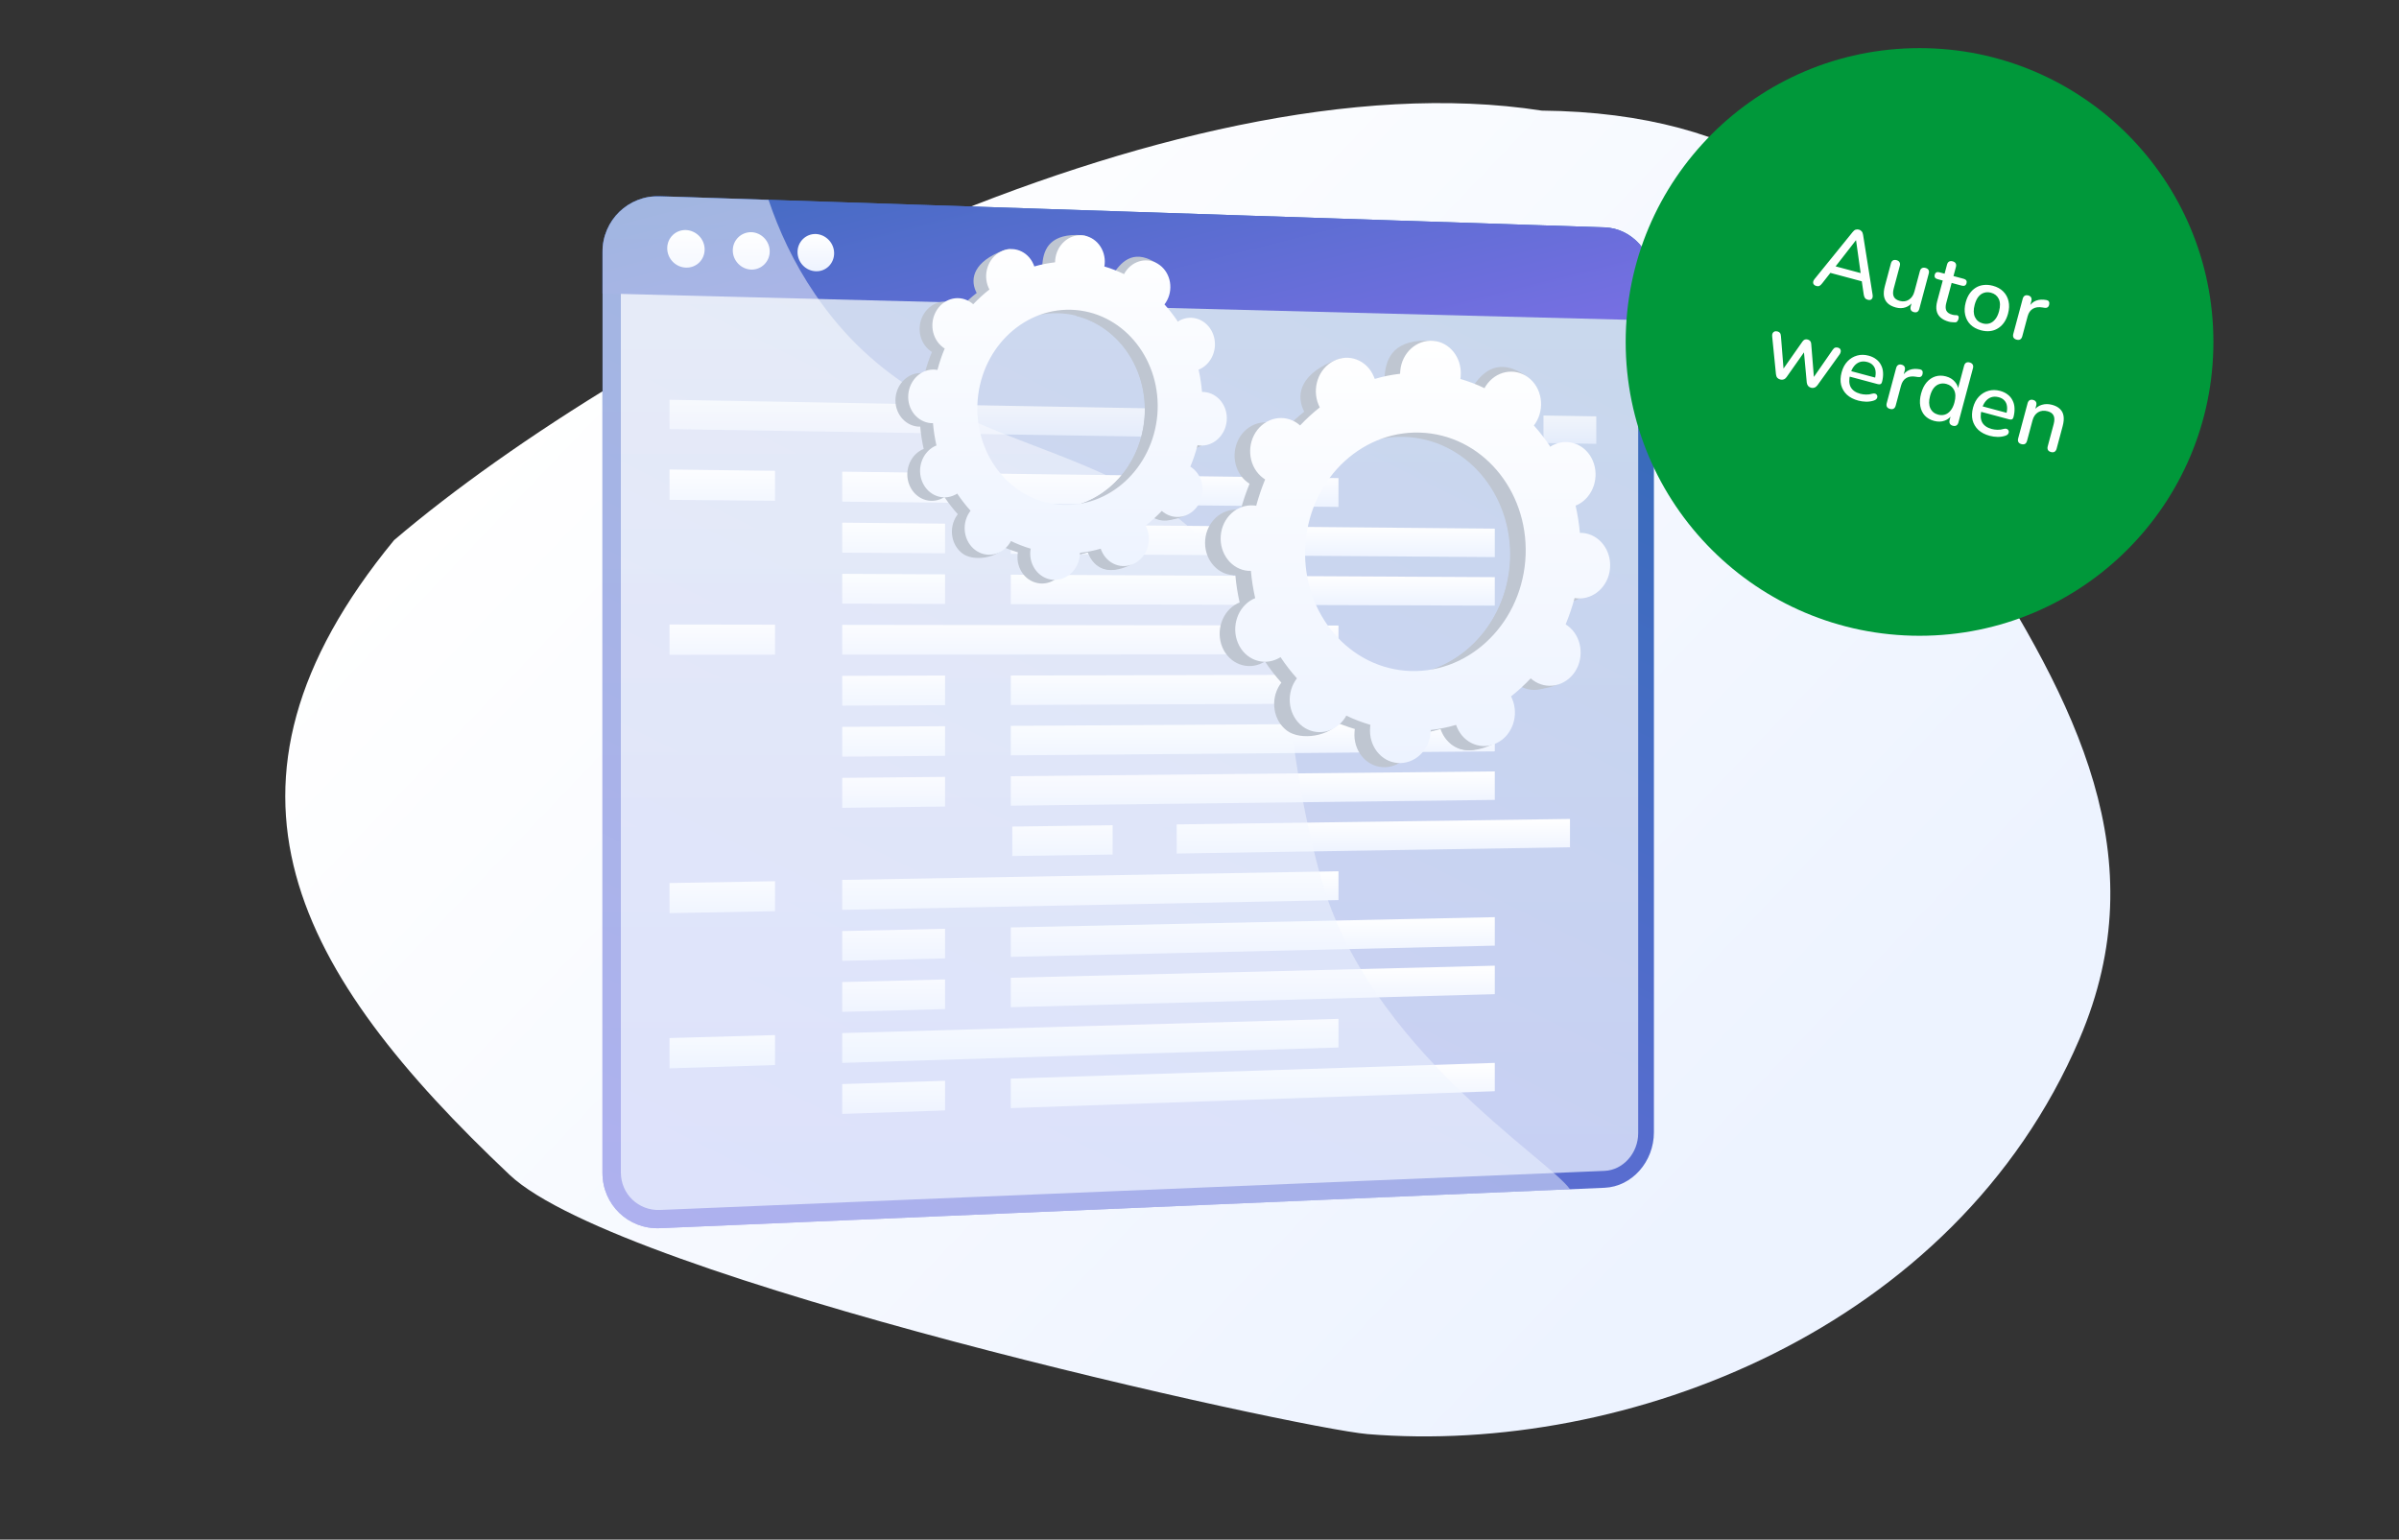 <svg width="698" height="448" viewBox="0 0 698 448" fill="none" xmlns="http://www.w3.org/2000/svg">
<rect x="0" y="0" width="698" height="448" fill="#333333" stroke="none"/>
<path d="M605.021 302.342C568.745 387.097 472.956 423.479 397.923 417.303C377.438 415.589 180.416 372.269 148.246 341.838C86.432 283.411 55.517 229.073 114.669 157.166C182.924 98.99 340.38 15.398 448.571 32.186C508.761 32.772 540.908 59.234 561.03 97.712C567.527 103.077 560.647 137.014 573.552 157.166C603.827 204.548 627.716 249.37 605.021 302.342Z" fill="url(#paint0_linear_2_705)"/>
<g clip-path="url(#clip0_2_705)">
<path d="M466.859 66.164L192.011 57.104C182.809 56.815 175.294 64.092 175.294 73.344V341.286C175.294 350.538 182.809 357.767 192.011 357.381L466.859 345.623C474.808 345.285 481.215 338.057 481.215 329.479V82.115C481.215 73.585 474.808 66.405 466.859 66.164Z" fill="url(#paint1_linear_2_705)"/>
<path opacity="0.74" d="M192.011 352.081C185.748 352.321 180.641 347.454 180.641 341.141V73.489C180.641 67.176 185.748 62.212 192.011 62.453L466.859 71.128C472.255 71.32 476.639 76.188 476.639 82.019V329.72C476.639 335.551 472.255 340.466 466.859 340.707L192.011 352.081Z" fill="url(#paint2_linear_2_705)"/>
<path d="M466.859 66.164L192.011 57.104C182.809 56.815 175.294 64.092 175.294 73.344V85.392L481.215 93.247V82.115C481.215 73.585 474.808 66.405 466.859 66.164Z" fill="url(#paint3_linear_2_705)"/>
<path d="M205.019 72.573C205.019 75.609 202.61 77.971 199.575 77.874C196.588 77.778 194.131 75.272 194.131 72.236C194.131 69.2 196.588 66.839 199.575 66.935C202.61 67.08 205.019 69.586 205.019 72.573Z" fill="url(#paint4_linear_2_705)"/>
<path d="M223.952 73.152C223.952 76.139 221.543 78.501 218.605 78.453C215.618 78.356 213.209 75.85 213.209 72.862C213.209 69.875 215.618 67.513 218.605 67.561C221.543 67.658 223.952 70.164 223.952 73.152Z" fill="url(#paint5_linear_2_705)"/>
<path d="M242.693 73.682C242.693 76.67 240.332 79.031 237.394 78.934C234.455 78.838 232.046 76.38 232.046 73.344C232.046 70.357 234.455 67.995 237.394 68.092C240.284 68.236 242.693 70.694 242.693 73.682Z" fill="url(#paint6_linear_2_705)"/>
<path opacity="0.74" d="M339.961 118.933L194.805 116.331V124.86L339.961 127.174V118.933Z" fill="url(#paint7_linear_2_705)"/>
<path opacity="0.74" d="M449.082 120.909V128.909L464.45 129.149V121.15L449.082 120.909Z" fill="url(#paint8_linear_2_705)"/>
<path d="M225.494 145.727L194.805 145.438V136.619L225.494 137.005V145.727Z" fill="url(#paint9_linear_2_705)"/>
<path d="M389.439 147.51L245.053 145.968V137.245L389.439 139.125V147.51Z" fill="url(#paint10_linear_2_705)"/>
<path d="M274.971 161.004L245.053 160.811V152.088L274.971 152.377V161.004Z" fill="url(#paint11_linear_2_705)"/>
<path d="M434.917 162.112L294.097 161.148V152.57L434.917 153.823V162.112Z" fill="url(#paint12_linear_2_705)"/>
<path d="M274.971 175.75L245.053 175.654V166.979L274.971 167.124V175.75Z" fill="url(#paint13_linear_2_705)"/>
<path d="M434.917 176.232L294.097 175.798V167.22L434.917 167.943V176.232Z" fill="url(#paint14_linear_2_705)"/>
<path d="M225.494 190.496L194.805 190.545V181.726L225.494 181.774V190.496Z" fill="url(#paint15_linear_2_705)"/>
<path d="M389.439 190.4L245.053 190.496V181.822L389.439 182.015V190.4Z" fill="url(#paint16_linear_2_705)"/>
<path d="M274.971 205.195L245.053 205.339V196.665L274.971 196.568V205.195Z" fill="url(#paint17_linear_2_705)"/>
<path d="M434.917 204.52L294.097 205.146V196.568L434.917 196.231V204.52Z" fill="url(#paint18_linear_2_705)"/>
<path d="M274.971 219.941L245.053 220.182V211.508L274.971 211.315V219.941Z" fill="url(#paint19_linear_2_705)"/>
<path d="M434.917 218.64L294.097 219.796V211.219L434.917 210.351V218.64Z" fill="url(#paint20_linear_2_705)"/>
<path d="M274.971 234.687L245.053 235.073V226.35L274.971 226.061V234.687Z" fill="url(#paint21_linear_2_705)"/>
<path d="M434.917 232.76L294.097 234.446V225.868L434.917 224.471V232.76Z" fill="url(#paint22_linear_2_705)"/>
<path d="M323.726 248.663L294.531 249.097V240.519L323.726 240.133V248.663Z" fill="url(#paint23_linear_2_705)"/>
<path d="M456.79 246.542L342.37 248.374V239.892L456.79 238.302V246.542Z" fill="url(#paint24_linear_2_705)"/>
<path d="M225.494 265.144L194.805 265.722V256.952L225.494 256.422V265.144Z" fill="url(#paint25_linear_2_705)"/>
<path d="M389.439 261.915L245.053 264.758V256.036L389.439 253.53V261.915Z" fill="url(#paint26_linear_2_705)"/>
<path d="M274.971 278.878L245.053 279.601V270.927L274.971 270.252V278.878Z" fill="url(#paint27_linear_2_705)"/>
<path d="M434.917 275.168L294.097 278.445V269.867L434.917 266.879V275.168Z" fill="url(#paint28_linear_2_705)"/>
<path d="M274.971 293.625L245.053 294.444V285.77L274.971 284.999V293.625Z" fill="url(#paint29_linear_2_705)"/>
<path d="M434.917 289.288L294.097 293.095V284.517L434.917 280.999V289.288Z" fill="url(#paint30_linear_2_705)"/>
<path d="M225.494 309.913L194.805 310.877V302.058L225.494 301.191V309.913Z" fill="url(#paint31_linear_2_705)"/>
<path d="M389.439 304.805L245.053 309.287V300.613L389.439 296.468V304.805Z" fill="url(#paint32_linear_2_705)"/>
<path d="M274.971 323.118L245.053 324.13V315.455L274.971 314.491V323.118Z" fill="url(#paint33_linear_2_705)"/>
<path d="M434.917 317.528L294.097 322.443V313.865L434.917 309.287V317.528Z" fill="url(#paint34_linear_2_705)"/>
<g opacity="0.5">
<path d="M360.003 169.148C327.917 122.403 272.321 137.294 237.201 85.681C230.841 76.38 226.554 66.887 223.615 58.164L192.011 57.104C182.809 56.815 175.294 64.092 175.294 73.344V341.286C175.294 350.538 182.809 357.767 192.011 357.381L456.79 346.056C450.72 337.286 397.87 304.901 384.236 255.12C371.758 209.628 379.37 197.339 360.003 169.148Z" fill="url(#paint35_linear_2_705)"/>
</g>
<path d="M345.357 130.643C349.308 130.981 352.825 127.752 353.21 123.463C353.596 119.174 350.657 115.415 346.658 115.078C346.465 115.078 346.224 115.078 346.032 115.078C345.839 112.861 345.502 110.692 345.02 108.572C345.213 108.476 345.406 108.427 345.598 108.331C349.211 106.452 350.801 101.825 349.115 97.922C347.429 94.018 343.141 92.38 339.528 94.259C339.335 94.356 339.143 94.452 338.998 94.597C337.794 92.814 336.493 91.127 335.096 89.585C335.24 89.392 335.337 89.247 335.481 89.055C337.794 85.489 337.023 80.621 333.747 78.163C330.471 75.706 325.99 76.621 323.678 80.188C323.581 80.38 323.437 80.573 323.341 80.766C321.51 79.898 319.583 79.127 317.608 78.549C317.656 78.356 317.656 78.115 317.704 77.874C318.089 73.585 318.86 68.718 314.862 68.429C305.66 67.802 303.685 72.332 303.299 76.67C303.299 76.91 303.299 77.103 303.251 77.344C301.179 77.585 299.156 77.971 297.229 78.549C297.181 78.356 297.084 78.163 296.988 77.923C295.302 74.019 295.639 71.417 291.833 72.911C283.547 76.091 282.198 80.814 283.884 84.669C283.98 84.862 284.077 85.055 284.173 85.248C282.487 86.549 280.945 87.994 279.452 89.537C279.307 89.392 279.114 89.247 278.97 89.151C275.694 86.693 271.213 87.609 268.901 91.175C266.589 94.741 267.359 99.608 270.635 102.066C270.78 102.211 270.973 102.307 271.165 102.404C270.298 104.428 269.624 106.5 269.046 108.668C268.853 108.62 268.66 108.62 268.419 108.572C264.469 108.235 260.952 111.463 260.566 115.752C260.181 120.041 263.12 123.8 267.118 124.138C267.311 124.138 267.552 124.138 267.745 124.138C267.937 126.354 268.275 128.523 268.756 130.643C268.564 130.74 268.371 130.788 268.178 130.884C264.565 132.764 262.975 137.39 264.661 141.294C266.348 145.197 270.635 146.835 274.249 144.956C274.441 144.86 274.634 144.763 274.779 144.619C275.983 146.402 277.284 148.088 278.681 149.631C278.536 149.823 278.44 149.968 278.295 150.161C275.983 153.727 276.754 158.594 280.03 161.052C283.306 163.51 290.34 162.353 292.652 158.835C292.748 158.642 290.34 158.69 290.436 158.498C292.267 159.365 294.194 160.136 296.169 160.714C296.121 160.907 296.121 161.148 296.073 161.389C295.687 165.678 298.626 169.437 302.625 169.774C306.575 170.112 310.092 166.883 310.477 162.594C310.477 162.353 310.477 162.16 310.526 161.919C312.597 161.678 314.621 161.293 316.548 160.714C316.596 160.907 316.692 161.1 316.789 161.341C318.475 165.244 322.762 166.883 326.376 165.003C329.989 163.124 331.579 158.498 329.893 154.594C329.796 154.401 329.7 154.209 329.604 154.016C331.29 152.715 332.831 151.269 334.325 149.727C334.469 149.872 334.662 150.016 334.807 150.112C338.083 152.57 342.563 151.655 344.876 148.088C347.188 144.522 346.417 139.655 343.141 137.197C342.997 137.053 342.804 136.956 342.611 136.86C343.478 134.836 344.153 132.764 344.731 130.595C344.924 130.595 345.165 130.643 345.357 130.643ZM304.504 147.848C290.099 146.643 279.452 132.957 280.752 117.343C282.053 101.729 294.82 90.019 309.273 91.223C323.678 92.428 334.325 106.114 333.024 121.728C331.675 137.39 318.908 149.052 304.504 147.848Z" fill="#BFC6D1"/>
<path d="M345.55 108.283C349.163 106.403 350.753 101.777 349.067 97.874C347.381 93.97 343.093 92.332 339.48 94.211C339.287 94.308 339.094 94.404 338.95 94.548C337.745 92.765 336.445 91.079 335.047 89.537C335.192 89.344 335.288 89.199 335.433 89.007C337.745 85.44 339.48 78.404 336.011 76.284C329.363 72.332 325.942 76.573 323.63 80.139C323.533 80.332 323.389 80.525 323.292 80.718C321.462 79.85 319.535 79.079 317.559 78.501C317.608 78.26 317.608 78.067 317.656 77.826C317.848 75.465 317.078 73.296 315.68 71.754C314.813 78.501 313.946 85.199 313.175 91.946C325.557 95.079 334.18 107.608 332.976 121.776C331.964 133.776 324.208 143.462 314.091 146.739C314.091 148.04 314.139 149.39 314.139 150.691C314.091 154.257 313.898 157.823 313.657 161.389C314.621 161.196 315.584 160.955 316.548 160.666C316.596 160.859 316.692 161.052 316.789 161.293C318.475 165.196 322.184 167.558 328.881 164.425C332.59 162.69 331.579 158.45 329.941 154.546C329.844 154.353 329.748 154.161 329.652 153.968C331.338 152.667 332.88 151.221 334.373 149.679C334.518 149.823 334.71 149.968 334.855 150.064C338.131 152.522 345.405 151.125 347.718 147.558C350.03 143.992 346.417 139.607 343.189 137.149C343.045 137.005 342.852 136.908 342.659 136.812C343.527 134.788 344.201 132.716 344.779 130.547C344.972 130.595 345.165 130.595 345.405 130.643C349.356 130.981 352.873 127.752 353.258 123.463C353.644 119.174 350.705 115.415 346.706 115.078C346.514 115.078 346.273 115.078 346.08 115.078C345.887 112.861 345.55 110.692 345.068 108.572C345.213 108.427 345.405 108.379 345.55 108.283Z" fill="#BFC6D1"/>
<path d="M349.067 129.631C353.018 129.969 356.534 126.74 356.92 122.451C357.305 118.162 354.366 114.403 350.368 114.066C350.175 114.066 349.934 114.066 349.742 114.066C349.549 111.849 349.212 109.68 348.73 107.56C348.923 107.463 349.115 107.415 349.308 107.319C352.921 105.439 354.511 100.813 352.825 96.91C351.139 93.006 346.851 91.368 343.238 93.247C343.045 93.344 342.852 93.44 342.708 93.585C341.503 91.802 340.203 90.115 338.805 88.573C338.95 88.38 339.046 88.235 339.191 88.043C341.503 84.477 340.732 79.609 337.456 77.151C334.18 74.694 329.7 75.609 327.388 79.175C327.291 79.368 327.147 79.561 327.05 79.754C325.22 78.886 323.293 78.115 321.317 77.537C321.365 77.296 321.365 77.103 321.414 76.862C321.799 72.573 318.86 68.814 314.862 68.477C310.911 68.14 307.394 71.368 307.009 75.657C307.009 75.898 307.009 76.091 306.961 76.332C304.889 76.573 302.866 76.959 300.939 77.537C300.89 77.344 300.794 77.151 300.698 76.91C299.012 73.007 294.724 71.368 291.111 73.248C287.497 75.127 285.907 79.754 287.594 83.657C287.69 83.85 287.786 84.043 287.883 84.236C286.197 85.537 284.655 86.982 283.161 88.525C283.017 88.38 282.824 88.235 282.68 88.139C279.404 85.681 274.923 86.597 272.611 90.163C270.298 93.729 271.069 98.596 274.345 101.054C274.49 101.199 274.682 101.295 274.875 101.391C274.008 103.415 273.333 105.488 272.755 107.656C272.563 107.608 272.37 107.608 272.129 107.56C268.178 107.223 264.662 110.451 264.276 114.74C263.891 119.029 266.83 122.788 270.828 123.126C271.021 123.126 271.262 123.126 271.454 123.126C271.647 125.342 271.984 127.511 272.466 129.631C272.273 129.728 272.081 129.776 271.888 129.872C268.275 131.752 266.685 136.378 268.371 140.281C270.057 144.185 274.345 145.823 277.958 143.944C278.151 143.848 278.344 143.751 278.488 143.607C279.693 145.39 280.993 147.076 282.391 148.618C282.246 148.811 282.15 148.956 282.005 149.149C279.693 152.715 280.464 157.582 283.74 160.04C287.016 162.497 291.496 161.582 293.808 158.016C293.905 157.823 294.049 157.63 294.146 157.437C295.976 158.305 297.903 159.076 299.879 159.654C299.831 159.847 299.831 160.088 299.782 160.329C299.397 164.618 302.336 168.377 306.334 168.714C310.285 169.051 313.802 165.823 314.187 161.534C314.187 161.293 314.187 161.1 314.235 160.859C316.307 160.618 318.33 160.233 320.257 159.654C320.306 159.847 320.402 160.04 320.498 160.281C322.184 164.184 326.472 165.823 330.085 163.943C333.699 162.064 335.289 157.437 333.602 153.534C333.506 153.341 333.41 153.148 333.313 152.956C334.999 151.655 336.541 150.209 338.035 148.667C338.179 148.811 338.372 148.956 338.516 149.052C341.792 151.51 346.273 150.594 348.585 147.028C350.898 143.462 350.127 138.595 346.851 136.137C346.706 135.992 346.514 135.896 346.321 135.8C347.188 133.776 347.863 131.704 348.441 129.535C348.633 129.583 348.826 129.583 349.067 129.631ZM308.213 146.835C293.808 145.631 283.161 131.944 284.462 116.331C285.763 100.717 298.53 89.006 312.983 90.211C327.388 91.416 338.035 105.102 336.734 120.716C335.385 136.33 322.618 148.04 308.213 146.835Z" fill="url(#paint36_linear_2_705)"/>
<path d="M454.333 175.365C459.199 175.75 463.486 171.847 463.92 166.594C464.353 161.341 460.788 156.715 455.923 156.329C455.682 156.329 455.441 156.329 455.152 156.329C454.911 153.63 454.477 150.932 453.899 148.378C454.14 148.281 454.381 148.185 454.574 148.088C459.006 145.824 460.933 140.089 458.909 135.318C456.886 130.547 451.635 128.523 447.203 130.836C446.962 130.933 446.769 131.077 446.528 131.222C445.083 129.053 443.493 126.981 441.759 125.053C441.903 124.86 442.096 124.62 442.24 124.379C445.035 120.041 444.119 114.066 440.121 111.078C436.122 108.09 430.63 109.198 427.787 113.536C427.643 113.777 427.498 113.969 427.402 114.21C425.138 113.102 422.777 112.234 420.368 111.512C420.416 111.222 420.464 110.981 420.464 110.692C420.898 105.44 421.862 99.464 416.996 99.175C405.722 98.404 403.314 103.946 402.88 109.247C402.88 109.536 402.832 109.777 402.832 110.066C400.327 110.355 397.87 110.837 395.461 111.56C395.364 111.319 395.268 111.078 395.172 110.837C393.148 106.066 393.486 102.885 388.861 104.668C378.695 108.572 377.106 114.307 379.129 119.078C379.225 119.319 379.37 119.559 379.466 119.8C377.443 121.391 375.516 123.174 373.733 125.053C373.54 124.86 373.348 124.716 373.155 124.571C369.156 121.583 363.664 122.692 360.822 127.029C358.028 131.366 358.943 137.342 362.942 140.33C363.134 140.474 363.375 140.619 363.568 140.763C362.556 143.221 361.689 145.775 360.966 148.426C360.725 148.378 360.485 148.329 360.244 148.329C355.378 147.944 351.09 151.847 350.657 157.1C350.223 162.353 353.788 166.979 358.654 167.365C358.895 167.365 359.136 167.365 359.425 167.365C359.666 170.064 360.099 172.762 360.677 175.316C360.436 175.413 360.196 175.509 360.003 175.605C355.571 177.87 353.644 183.605 355.667 188.376C357.69 193.147 362.942 195.171 367.374 192.858C367.615 192.761 367.807 192.617 368.048 192.472C369.494 194.641 371.083 196.713 372.818 198.641C372.673 198.833 372.481 199.074 372.336 199.315C369.542 203.653 370.457 209.628 374.456 212.616C378.454 215.604 387.078 214.255 389.872 209.869C390.017 209.628 387.03 209.676 387.174 209.435C389.439 210.544 391.799 211.411 394.208 212.134C394.16 212.423 394.112 212.664 394.112 212.953C393.678 218.206 397.243 222.833 402.109 223.218C406.975 223.604 411.263 219.7 411.696 214.447C411.696 214.158 411.745 213.917 411.745 213.628C414.25 213.339 416.707 212.857 419.116 212.134C419.212 212.375 419.308 212.616 419.405 212.857C421.428 217.628 426.679 219.652 431.112 217.339C435.544 215.074 437.471 209.339 435.447 204.568C435.351 204.327 435.207 204.086 435.11 203.845C437.134 202.255 439.061 200.472 440.843 198.593C441.036 198.785 441.229 198.93 441.421 199.074C445.42 202.062 450.912 200.954 453.755 196.617C456.549 192.28 455.633 186.304 451.635 183.316C451.442 183.171 451.201 183.027 451.008 182.882C452.02 180.425 452.887 177.87 453.61 175.22C453.851 175.316 454.092 175.365 454.333 175.365ZM404.374 196.424C386.741 194.93 373.733 178.256 375.323 159.124C376.913 139.992 392.522 125.728 410.203 127.222C427.836 128.716 440.843 145.39 439.253 164.522C437.615 183.605 422.006 197.918 404.374 196.424Z" fill="#BFC6D1"/>
<path d="M454.622 147.992C459.054 145.727 460.981 139.992 458.958 135.221C456.934 130.451 451.683 128.427 447.251 130.74C447.01 130.836 446.817 130.981 446.576 131.125C445.131 128.957 443.541 126.884 441.807 124.957C441.951 124.764 442.144 124.523 442.289 124.282C445.083 119.945 447.251 111.271 443.011 108.717C434.918 103.849 430.678 109.102 427.884 113.439C427.739 113.68 427.595 113.873 427.498 114.114C425.234 113.005 422.873 112.138 420.465 111.415C420.513 111.126 420.561 110.885 420.561 110.596C420.802 107.753 419.838 105.054 418.152 103.175C417.092 111.415 416.032 119.656 415.117 127.896C430.244 131.704 440.843 147.076 439.35 164.377C438.097 179.075 428.606 190.882 416.273 194.93C416.321 196.52 416.321 198.159 416.321 199.749C416.273 204.134 415.984 208.472 415.695 212.857C416.899 212.616 418.056 212.327 419.26 211.99C419.356 212.23 419.453 212.471 419.549 212.712C421.573 217.483 426.149 220.375 434.339 216.568C438.868 214.447 437.664 209.243 435.592 204.472C435.496 204.231 435.351 203.99 435.255 203.749C437.278 202.159 439.205 200.376 440.988 198.496C441.181 198.689 441.373 198.833 441.566 198.978C445.565 201.966 454.477 200.279 457.32 195.942C460.114 191.605 455.73 186.207 451.779 183.22C451.587 183.075 451.346 182.93 451.153 182.786C452.165 180.328 453.032 177.774 453.755 175.124C453.995 175.172 454.236 175.22 454.477 175.22C459.343 175.654 463.631 171.702 464.064 166.449C464.498 161.196 460.933 156.57 456.067 156.185C455.826 156.185 455.585 156.185 455.296 156.185C455.055 153.486 454.622 150.787 454.044 148.233C454.188 148.233 454.381 148.137 454.622 147.992Z" fill="#BFC6D1"/>
<path d="M458.861 174.112C463.727 174.497 468.015 170.594 468.448 165.341C468.882 160.088 465.317 155.462 460.451 155.076C460.21 155.076 459.969 155.076 459.68 155.076C459.439 152.377 459.006 149.679 458.428 147.125C458.669 147.028 458.909 146.932 459.102 146.835C463.534 144.57 465.461 138.836 463.438 134.065C461.415 129.294 456.163 127.27 451.731 129.583C451.49 129.68 451.298 129.824 451.057 129.969C449.611 127.8 448.021 125.728 446.287 123.8C446.432 123.607 446.624 123.367 446.769 123.126C449.563 118.788 448.648 112.813 444.649 109.825C440.65 106.837 435.158 107.945 432.316 112.283C432.171 112.524 432.027 112.716 431.931 112.957C429.666 111.849 427.306 110.981 424.897 110.259C424.945 109.969 424.993 109.728 424.993 109.439C425.427 104.187 421.862 99.56 416.996 99.175C412.13 98.789 407.842 102.693 407.409 107.945C407.409 108.235 407.36 108.476 407.36 108.765C404.855 109.054 402.398 109.536 399.989 110.259C399.893 110.018 399.797 109.777 399.7 109.536C397.677 104.765 392.426 102.741 387.993 105.054C383.561 107.319 381.634 113.054 383.658 117.825C383.754 118.066 383.898 118.306 383.995 118.547C381.971 120.138 380.044 121.921 378.262 123.8C378.069 123.607 377.876 123.463 377.684 123.318C373.685 120.33 368.193 121.439 365.35 125.776C362.556 130.113 363.471 136.089 367.47 139.077C367.663 139.221 367.904 139.366 368.096 139.51C367.085 141.968 366.218 144.522 365.495 147.173C365.254 147.125 365.013 147.076 364.772 147.076C359.906 146.691 355.619 150.594 355.185 155.847C354.752 161.1 358.317 165.726 363.182 166.112C363.423 166.112 363.664 166.112 363.953 166.112C364.194 168.811 364.628 171.509 365.206 174.063C364.965 174.16 364.724 174.256 364.531 174.352C360.099 176.617 358.172 182.352 360.195 187.123C362.219 191.894 367.47 193.918 371.902 191.605C372.143 191.508 372.336 191.364 372.577 191.219C374.022 193.388 375.612 195.46 377.346 197.388C377.202 197.58 377.009 197.821 376.865 198.062C374.07 202.4 374.986 208.375 378.984 211.363C382.983 214.351 388.475 213.242 391.318 208.905C391.462 208.664 391.607 208.472 391.703 208.231C393.967 209.339 396.328 210.206 398.737 210.929C398.689 211.218 398.64 211.459 398.64 211.749C398.207 217.001 401.772 221.628 406.638 222.013C411.504 222.399 415.791 218.495 416.225 213.242C416.225 212.953 416.273 212.712 416.273 212.423C418.778 212.134 421.235 211.652 423.644 210.929C423.74 211.17 423.837 211.411 423.933 211.652C425.957 216.423 431.208 218.447 435.64 216.134C440.072 213.869 441.999 208.134 439.976 203.363C439.88 203.122 439.735 202.881 439.639 202.64C441.662 201.05 443.589 199.267 445.372 197.388C445.564 197.58 445.757 197.725 445.95 197.87C449.949 200.857 455.441 199.749 458.283 195.412C461.077 191.075 460.162 185.099 456.163 182.111C455.971 181.967 455.73 181.822 455.537 181.677C456.549 179.22 457.416 176.666 458.139 174.015C458.379 174.063 458.62 174.063 458.861 174.112ZM408.902 195.171C391.269 193.677 378.262 177.003 379.852 157.871C381.441 138.739 397.051 124.475 414.731 125.969C432.364 127.463 445.372 144.137 443.782 163.269C442.144 182.352 426.535 196.617 408.902 195.171Z" fill="url(#paint37_linear_2_705)"/>
</g>
<circle cx="558.5" cy="99.5" r="85.5" fill="#00983A"/>
<path d="M528.485 83.224C528.144 83.132 527.892 82.982 527.728 82.774C527.564 82.565 527.5 82.328 527.534 82.063C527.569 81.798 527.698 81.522 527.921 81.234L539.028 67.53C539.308 67.166 539.599 66.933 539.901 66.831C540.22 66.734 540.541 66.728 540.866 66.815C541.173 66.897 541.431 67.058 541.642 67.297C541.869 67.541 542.013 67.891 542.074 68.346L544.841 85.768C544.907 86.133 544.887 86.448 544.78 86.712C544.677 86.959 544.511 87.134 544.283 87.237C544.058 87.323 543.775 87.32 543.434 87.229C543.059 87.128 542.785 86.955 542.614 86.707C542.442 86.46 542.324 86.118 542.258 85.679L541.577 81.052L542.588 82.092L531.684 79.17L533.054 78.769L530.176 82.442C529.896 82.806 529.628 83.054 529.373 83.187C529.123 83.303 528.827 83.315 528.485 83.224ZM539.978 69.924L533.657 78.052L533.182 77.266L542.218 79.688L541.464 80.144L540.029 69.938L539.978 69.924ZM551.594 89.47C550.587 89.201 549.793 88.787 549.211 88.228C548.646 87.674 548.291 86.985 548.147 86.16C548.024 85.322 548.113 84.34 548.415 83.214L550.171 76.661C550.289 76.217 550.487 75.923 550.764 75.777C551.045 75.615 551.391 75.589 551.8 75.698C552.21 75.808 552.496 76.004 552.658 76.285C552.842 76.554 552.875 76.91 552.756 77.354L550.993 83.932C550.723 84.939 550.729 85.736 551.011 86.324C551.292 86.911 551.877 87.324 552.764 87.562C553.737 87.822 554.609 87.708 555.38 87.22C556.172 86.719 556.713 85.931 557.001 84.856L558.592 78.918C558.711 78.474 558.909 78.179 559.185 78.034C559.467 77.871 559.821 77.847 560.247 77.962C560.657 78.072 560.943 78.267 561.105 78.548C561.272 78.813 561.296 79.166 561.177 79.61L558.434 89.849C558.201 90.719 557.666 91.042 556.83 90.818C556.437 90.713 556.16 90.52 555.997 90.239C555.84 89.94 555.816 89.586 555.925 89.177L556.508 87.001L556.69 87.653C556.093 88.518 555.35 89.105 554.462 89.416C553.574 89.727 552.618 89.745 551.594 89.47ZM567.038 93.609C566.014 93.334 565.2 92.924 564.597 92.378C563.993 91.832 563.614 91.164 563.46 90.373C563.307 89.582 563.365 88.683 563.634 87.676L565.253 81.635L563.717 81.224C563.376 81.132 563.134 80.976 562.992 80.755C562.855 80.517 562.827 80.244 562.91 79.937C562.996 79.613 563.157 79.391 563.39 79.27C563.624 79.15 563.911 79.135 564.252 79.227L565.788 79.638L566.494 77.002C566.609 76.575 566.807 76.281 567.088 76.118C567.386 75.961 567.74 75.937 568.15 76.046C568.559 76.156 568.845 76.352 569.008 76.633C569.17 76.914 569.194 77.268 569.08 77.695L568.373 80.331L571.368 81.134C571.709 81.225 571.951 81.381 572.093 81.602C572.235 81.823 572.263 82.096 572.176 82.42C572.093 82.727 571.933 82.95 571.695 83.087C571.462 83.207 571.174 83.222 570.833 83.13L567.838 82.328L566.275 88.164C566.032 89.068 566.037 89.801 566.289 90.363C566.558 90.928 567.128 91.328 567.998 91.561C568.305 91.644 568.576 91.689 568.812 91.697C569.069 91.693 569.277 91.703 569.435 91.727C569.623 91.777 569.758 91.886 569.841 92.055C569.928 92.207 569.924 92.461 569.828 92.82C569.759 93.076 569.644 93.301 569.482 93.495C569.338 93.694 569.137 93.796 568.88 93.8C568.656 93.814 568.359 93.798 567.987 93.753C567.627 93.73 567.311 93.682 567.038 93.609ZM576.364 96.108C575.101 95.769 574.08 95.212 573.3 94.436C572.538 93.665 572.031 92.724 571.779 91.614C571.528 90.504 571.578 89.293 571.931 87.978C572.2 86.972 572.585 86.115 573.086 85.407C573.586 84.7 574.176 84.136 574.856 83.714C575.558 83.281 576.323 83.019 577.152 82.93C578.002 82.829 578.896 82.904 579.835 83.155C581.08 83.489 582.085 84.042 582.847 84.813C583.627 85.589 584.143 86.532 584.394 87.642C584.65 88.734 584.599 89.947 584.243 91.278C583.978 92.267 583.592 93.124 583.087 93.849C582.582 94.573 581.981 95.144 581.284 95.56C580.605 95.982 579.84 96.243 578.989 96.344C578.161 96.433 577.286 96.354 576.364 96.108ZM576.899 94.111C577.599 94.298 578.259 94.292 578.879 94.093C579.5 93.893 580.044 93.5 580.513 92.912C580.998 92.329 581.371 91.551 581.632 90.578C582.025 89.11 581.998 87.914 581.551 86.99C581.104 86.065 580.351 85.461 579.293 85.177C578.576 84.986 577.908 84.989 577.287 85.189C576.671 85.371 576.121 85.754 575.635 86.337C575.167 86.925 574.802 87.705 574.541 88.678C574.153 90.129 574.18 91.325 574.623 92.266C575.065 93.208 575.824 93.823 576.899 94.111ZM586.73 98.83C586.303 98.716 586.009 98.518 585.847 98.237C585.689 97.938 585.665 97.585 585.774 97.175L588.518 86.936C588.632 86.51 588.83 86.215 589.111 86.053C589.393 85.89 589.729 85.862 590.122 85.967C590.532 86.076 590.809 86.27 590.954 86.546C591.117 86.828 591.141 87.182 591.026 87.608L590.526 89.477L590.27 89.408C590.817 88.457 591.529 87.816 592.404 87.484C593.28 87.151 594.301 87.096 595.467 87.317C595.778 87.382 595.997 87.523 596.122 87.739C596.264 87.96 596.295 88.252 596.216 88.615C596.154 88.982 596 89.252 595.753 89.423C595.51 89.578 595.188 89.62 594.786 89.549L594.286 89.469C593.15 89.275 592.211 89.398 591.471 89.84C590.731 90.282 590.221 91.023 589.942 92.064L588.385 97.874C588.276 98.284 588.078 98.579 587.792 98.758C587.528 98.925 587.174 98.949 586.73 98.83ZM517.983 110.432C517.624 110.336 517.331 110.166 517.104 109.923C516.898 109.666 516.771 109.321 516.723 108.888L515.628 97.922C515.583 97.544 515.621 97.234 515.74 96.992C515.865 96.733 516.05 96.554 516.296 96.455C516.559 96.361 516.861 96.359 517.202 96.451C517.509 96.533 517.736 96.676 517.883 96.88C518.051 97.072 518.148 97.39 518.175 97.837L518.998 108.18L518.383 108.016L524.423 99.401C524.629 99.109 524.855 98.913 525.101 98.814C525.347 98.716 525.632 98.71 525.956 98.797C526.281 98.883 526.525 99.031 526.688 99.24C526.869 99.453 526.967 99.735 526.982 100.087L527.829 110.547L527.265 110.396L533.214 101.811C533.456 101.455 533.698 101.237 533.939 101.155C534.197 101.078 534.463 101.076 534.736 101.149C535.077 101.241 535.311 101.395 535.436 101.611C535.577 101.832 535.62 102.081 535.564 102.359C535.53 102.624 535.412 102.894 535.21 103.169L528.779 112.118C528.525 112.452 528.236 112.677 527.913 112.791C527.607 112.91 527.283 112.924 526.942 112.833C526.583 112.737 526.293 112.558 526.07 112.298C525.864 112.041 525.735 111.705 525.682 111.288L524.698 100.627L525.978 100.97L519.82 109.718C519.583 110.056 519.303 110.283 518.98 110.398C518.673 110.517 518.341 110.528 517.983 110.432ZM540.697 116.573C539.332 116.208 538.223 115.636 537.37 114.859C536.539 114.069 535.979 113.124 535.689 112.022C535.42 110.907 535.465 109.685 535.821 108.353C536.169 107.057 536.737 105.993 537.527 105.162C538.317 104.331 539.245 103.766 540.313 103.467C541.381 103.167 542.504 103.176 543.681 103.491C544.551 103.724 545.289 104.077 545.894 104.55C546.503 105.006 546.974 105.571 547.305 106.245C547.658 106.907 547.851 107.654 547.885 108.486C547.935 109.322 547.832 110.218 547.576 111.174C547.498 111.464 547.353 111.663 547.142 111.771C546.934 111.862 546.66 111.861 546.319 111.77L537.718 109.465L538.143 107.878L546.027 109.991L545.496 110.233C545.725 109.379 545.791 108.62 545.695 107.954C545.616 107.293 545.371 106.742 544.958 106.302C544.567 105.85 544.013 105.528 543.296 105.336C542.494 105.121 541.762 105.126 541.098 105.35C540.451 105.579 539.894 105.988 539.425 106.576C538.957 107.163 538.604 107.901 538.366 108.788L538.325 108.942C537.922 110.444 537.968 111.672 538.462 112.628C538.978 113.57 539.909 114.223 541.257 114.584C541.769 114.721 542.325 114.797 542.925 114.811C543.542 114.83 544.15 114.746 544.748 114.559C545.084 114.466 545.361 114.458 545.578 114.534C545.812 114.615 545.979 114.742 546.079 114.916C546.196 115.093 546.245 115.289 546.224 115.503C546.203 115.717 546.112 115.921 545.95 116.115C545.793 116.293 545.563 116.432 545.262 116.535C544.576 116.772 543.822 116.89 542.999 116.889C542.181 116.871 541.414 116.766 540.697 116.573ZM549.903 118.985C549.476 118.871 549.182 118.673 549.019 118.392C548.861 118.094 548.837 117.74 548.947 117.33L551.691 107.091C551.805 106.665 552.003 106.37 552.284 106.208C552.565 106.045 552.902 106.017 553.295 106.122C553.704 106.232 553.982 106.425 554.127 106.702C554.289 106.983 554.313 107.337 554.199 107.763L553.698 109.632L553.442 109.563C553.99 108.613 554.701 107.971 555.577 107.639C556.452 107.306 557.473 107.251 558.639 107.472C558.951 107.537 559.169 107.678 559.294 107.894C559.436 108.115 559.468 108.407 559.389 108.77C559.327 109.137 559.173 109.407 558.925 109.578C558.683 109.733 558.361 109.775 557.959 109.704L557.459 109.625C556.322 109.43 555.384 109.553 554.644 109.995C553.903 110.437 553.394 111.178 553.115 112.219L551.558 118.03C551.448 118.439 551.25 118.734 550.965 118.913C550.7 119.08 550.346 119.104 549.903 118.985ZM562.719 122.474C561.626 122.182 560.731 121.667 560.032 120.931C559.354 120.183 558.916 119.26 558.716 118.164C558.52 117.051 558.598 115.837 558.95 114.523C559.312 113.175 559.851 112.085 560.567 111.253C561.284 110.421 562.123 109.85 563.084 109.541C564.062 109.236 565.097 109.229 566.189 109.522C567.281 109.815 568.147 110.339 568.785 111.096C569.446 111.84 569.791 112.7 569.822 113.678L569.54 113.602L571.461 106.435C571.575 106.009 571.773 105.714 572.054 105.552C572.335 105.389 572.681 105.363 573.09 105.473C573.5 105.582 573.786 105.778 573.948 106.059C574.128 106.345 574.16 106.701 574.046 107.128L569.814 122.921C569.704 123.331 569.507 123.625 569.221 123.805C568.939 123.967 568.594 123.994 568.184 123.884C567.775 123.774 567.489 123.579 567.327 123.297C567.169 122.999 567.145 122.645 567.254 122.235L567.858 119.983L567.989 120.622C567.469 121.47 566.732 122.068 565.779 122.416C564.848 122.752 563.828 122.771 562.719 122.474ZM563.919 120.656C564.619 120.843 565.279 120.837 565.899 120.638C566.52 120.438 567.064 120.045 567.533 119.457C568.018 118.874 568.391 118.096 568.652 117.123C569.045 115.655 569.018 114.459 568.571 113.535C568.123 112.61 567.371 112.006 566.313 111.723C565.596 111.53 564.927 111.534 564.307 111.734C563.691 111.916 563.14 112.299 562.655 112.882C562.186 113.47 561.822 114.25 561.561 115.223C561.173 116.674 561.2 117.87 561.642 118.811C562.085 119.753 562.844 120.368 563.919 120.656ZM578.942 126.821C577.577 126.456 576.468 125.884 575.616 125.107C574.785 124.317 574.224 123.371 573.934 122.27C573.666 121.155 573.71 119.932 574.067 118.601C574.414 117.304 574.983 116.24 575.773 115.41C576.562 114.579 577.491 114.014 578.559 113.714C579.627 113.415 580.749 113.423 581.927 113.739C582.797 113.972 583.535 114.325 584.139 114.798C584.749 115.254 585.219 115.819 585.551 116.493C585.904 117.155 586.097 117.902 586.13 118.734C586.18 119.57 586.077 120.466 585.821 121.422C585.744 121.712 585.599 121.911 585.387 122.019C585.18 122.109 584.906 122.109 584.564 122.018L575.964 119.713L576.389 118.126L584.273 120.239L583.742 120.48C583.97 119.627 584.037 118.868 583.941 118.202C583.862 117.54 583.616 116.99 583.204 116.55C582.813 116.098 582.259 115.776 581.542 115.584C580.74 115.369 580.007 115.374 579.343 115.598C578.697 115.827 578.139 116.236 577.671 116.824C577.202 117.411 576.849 118.149 576.611 119.036L576.57 119.19C576.168 120.692 576.214 121.92 576.708 122.875C577.223 123.818 578.155 124.47 579.503 124.832C580.015 124.969 580.571 125.045 581.171 125.059C581.787 125.078 582.395 124.994 582.994 124.807C583.33 124.714 583.606 124.706 583.824 124.782C584.058 124.863 584.225 124.99 584.325 125.163C584.442 125.341 584.49 125.537 584.469 125.751C584.449 125.965 584.357 126.169 584.196 126.363C584.038 126.541 583.809 126.68 583.507 126.782C582.822 127.019 582.068 127.137 581.245 127.136C580.427 127.118 579.659 127.013 578.942 126.821ZM588.123 129.226C587.713 129.117 587.427 128.921 587.265 128.64C587.107 128.341 587.083 127.987 587.193 127.578L589.936 117.339C590.05 116.912 590.248 116.618 590.53 116.456C590.811 116.293 591.148 116.265 591.54 116.37C591.95 116.479 592.227 116.673 592.373 116.949C592.535 117.231 592.559 117.585 592.445 118.011L591.91 120.008L591.752 119.472C592.383 118.617 593.164 118.058 594.094 117.795C595.029 117.515 596.016 117.514 597.057 117.793C598.047 118.058 598.816 118.466 599.364 119.015C599.933 119.551 600.279 120.239 600.403 121.076C600.53 121.897 600.443 122.87 600.141 123.997L598.379 130.575C598.269 130.985 598.071 131.279 597.785 131.459C597.504 131.621 597.158 131.647 596.749 131.538C596.322 131.423 596.028 131.226 595.865 130.944C595.708 130.646 595.684 130.292 595.793 129.882L597.515 123.458C597.803 122.383 597.8 121.54 597.506 120.931C597.229 120.327 596.647 119.905 595.759 119.668C594.718 119.389 593.795 119.489 592.99 119.968C592.202 120.452 591.662 121.24 591.369 122.332L589.778 128.271C589.545 129.141 588.993 129.459 588.123 129.226Z" fill="white"/>
<defs>
<linearGradient id="paint0_linear_2_705" x1="220.063" y1="47.777" x2="518.523" y2="333.18" gradientUnits="userSpaceOnUse">
<stop stop-color="white"/>
<stop offset="1" stop-color="#EDF3FF"/>
</linearGradient>
<linearGradient id="paint1_linear_2_705" x1="430.834" y1="-3.72" x2="132.827" y2="592.118" gradientUnits="userSpaceOnUse">
<stop offset="0.004" stop-color="#2A6AB2"/>
<stop offset="1" stop-color="#9571F6"/>
</linearGradient>
<linearGradient id="paint2_linear_2_705" x1="328.64" y1="62.445" x2="328.64" y2="352.089" gradientUnits="userSpaceOnUse">
<stop stop-color="white"/>
<stop offset="1" stop-color="#EDF3FF"/>
</linearGradient>
<linearGradient id="paint3_linear_2_705" x1="302.006" y1="-22.33" x2="353.791" y2="184.746" gradientUnits="userSpaceOnUse">
<stop offset="0.004" stop-color="#2A6AB2"/>
<stop offset="1" stop-color="#9571F6"/>
</linearGradient>
<linearGradient id="paint4_linear_2_705" x1="199.575" y1="66.932" x2="199.575" y2="77.877" gradientUnits="userSpaceOnUse">
<stop stop-color="white"/>
<stop offset="1" stop-color="#EDF3FF"/>
</linearGradient>
<linearGradient id="paint5_linear_2_705" x1="218.58" y1="67.561" x2="218.58" y2="78.453" gradientUnits="userSpaceOnUse">
<stop stop-color="white"/>
<stop offset="1" stop-color="#EDF3FF"/>
</linearGradient>
<linearGradient id="paint6_linear_2_705" x1="237.369" y1="68.089" x2="237.369" y2="78.937" gradientUnits="userSpaceOnUse">
<stop stop-color="white"/>
<stop offset="1" stop-color="#EDF3FF"/>
</linearGradient>
<linearGradient id="paint7_linear_2_705" x1="267.383" y1="116.331" x2="267.383" y2="127.174" gradientUnits="userSpaceOnUse">
<stop stop-color="white"/>
<stop offset="1" stop-color="#EDF3FF"/>
</linearGradient>
<linearGradient id="paint8_linear_2_705" x1="456.766" y1="120.909" x2="456.766" y2="129.149" gradientUnits="userSpaceOnUse">
<stop stop-color="white"/>
<stop offset="1" stop-color="#EDF3FF"/>
</linearGradient>
<linearGradient id="paint9_linear_2_705" x1="210.149" y1="136.619" x2="210.149" y2="145.727" gradientUnits="userSpaceOnUse">
<stop stop-color="white"/>
<stop offset="1" stop-color="#EDF3FF"/>
</linearGradient>
<linearGradient id="paint10_linear_2_705" x1="317.246" y1="137.245" x2="317.246" y2="147.51" gradientUnits="userSpaceOnUse">
<stop stop-color="white"/>
<stop offset="1" stop-color="#EDF3FF"/>
</linearGradient>
<linearGradient id="paint11_linear_2_705" x1="260.012" y1="152.088" x2="260.012" y2="161.004" gradientUnits="userSpaceOnUse">
<stop stop-color="white"/>
<stop offset="1" stop-color="#EDF3FF"/>
</linearGradient>
<linearGradient id="paint12_linear_2_705" x1="364.507" y1="152.57" x2="364.507" y2="162.112" gradientUnits="userSpaceOnUse">
<stop stop-color="white"/>
<stop offset="1" stop-color="#EDF3FF"/>
</linearGradient>
<linearGradient id="paint13_linear_2_705" x1="260.012" y1="166.979" x2="260.012" y2="175.75" gradientUnits="userSpaceOnUse">
<stop stop-color="white"/>
<stop offset="1" stop-color="#EDF3FF"/>
</linearGradient>
<linearGradient id="paint14_linear_2_705" x1="364.507" y1="167.22" x2="364.507" y2="176.232" gradientUnits="userSpaceOnUse">
<stop stop-color="white"/>
<stop offset="1" stop-color="#EDF3FF"/>
</linearGradient>
<linearGradient id="paint15_linear_2_705" x1="210.149" y1="181.726" x2="210.149" y2="190.545" gradientUnits="userSpaceOnUse">
<stop stop-color="white"/>
<stop offset="1" stop-color="#EDF3FF"/>
</linearGradient>
<linearGradient id="paint16_linear_2_705" x1="317.246" y1="181.822" x2="317.246" y2="190.496" gradientUnits="userSpaceOnUse">
<stop stop-color="white"/>
<stop offset="1" stop-color="#EDF3FF"/>
</linearGradient>
<linearGradient id="paint17_linear_2_705" x1="260.012" y1="196.568" x2="260.012" y2="205.339" gradientUnits="userSpaceOnUse">
<stop stop-color="white"/>
<stop offset="1" stop-color="#EDF3FF"/>
</linearGradient>
<linearGradient id="paint18_linear_2_705" x1="364.507" y1="196.231" x2="364.507" y2="205.146" gradientUnits="userSpaceOnUse">
<stop stop-color="white"/>
<stop offset="1" stop-color="#EDF3FF"/>
</linearGradient>
<linearGradient id="paint19_linear_2_705" x1="260.012" y1="211.315" x2="260.012" y2="220.182" gradientUnits="userSpaceOnUse">
<stop stop-color="white"/>
<stop offset="1" stop-color="#EDF3FF"/>
</linearGradient>
<linearGradient id="paint20_linear_2_705" x1="364.507" y1="210.351" x2="364.507" y2="219.796" gradientUnits="userSpaceOnUse">
<stop stop-color="white"/>
<stop offset="1" stop-color="#EDF3FF"/>
</linearGradient>
<linearGradient id="paint21_linear_2_705" x1="260.012" y1="226.061" x2="260.012" y2="235.073" gradientUnits="userSpaceOnUse">
<stop stop-color="white"/>
<stop offset="1" stop-color="#EDF3FF"/>
</linearGradient>
<linearGradient id="paint22_linear_2_705" x1="364.507" y1="224.471" x2="364.507" y2="234.446" gradientUnits="userSpaceOnUse">
<stop stop-color="white"/>
<stop offset="1" stop-color="#EDF3FF"/>
</linearGradient>
<linearGradient id="paint23_linear_2_705" x1="309.128" y1="240.133" x2="309.128" y2="249.097" gradientUnits="userSpaceOnUse">
<stop stop-color="white"/>
<stop offset="1" stop-color="#EDF3FF"/>
</linearGradient>
<linearGradient id="paint24_linear_2_705" x1="399.58" y1="238.302" x2="399.58" y2="248.374" gradientUnits="userSpaceOnUse">
<stop stop-color="white"/>
<stop offset="1" stop-color="#EDF3FF"/>
</linearGradient>
<linearGradient id="paint25_linear_2_705" x1="210.149" y1="256.422" x2="210.149" y2="265.722" gradientUnits="userSpaceOnUse">
<stop stop-color="white"/>
<stop offset="1" stop-color="#EDF3FF"/>
</linearGradient>
<linearGradient id="paint26_linear_2_705" x1="317.246" y1="253.53" x2="317.246" y2="264.758" gradientUnits="userSpaceOnUse">
<stop stop-color="white"/>
<stop offset="1" stop-color="#EDF3FF"/>
</linearGradient>
<linearGradient id="paint27_linear_2_705" x1="260.012" y1="270.252" x2="260.012" y2="279.601" gradientUnits="userSpaceOnUse">
<stop stop-color="white"/>
<stop offset="1" stop-color="#EDF3FF"/>
</linearGradient>
<linearGradient id="paint28_linear_2_705" x1="364.507" y1="266.879" x2="364.507" y2="278.445" gradientUnits="userSpaceOnUse">
<stop stop-color="white"/>
<stop offset="1" stop-color="#EDF3FF"/>
</linearGradient>
<linearGradient id="paint29_linear_2_705" x1="260.012" y1="284.999" x2="260.012" y2="294.444" gradientUnits="userSpaceOnUse">
<stop stop-color="white"/>
<stop offset="1" stop-color="#EDF3FF"/>
</linearGradient>
<linearGradient id="paint30_linear_2_705" x1="364.507" y1="280.999" x2="364.507" y2="293.095" gradientUnits="userSpaceOnUse">
<stop stop-color="white"/>
<stop offset="1" stop-color="#EDF3FF"/>
</linearGradient>
<linearGradient id="paint31_linear_2_705" x1="210.149" y1="301.191" x2="210.149" y2="310.877" gradientUnits="userSpaceOnUse">
<stop stop-color="white"/>
<stop offset="1" stop-color="#EDF3FF"/>
</linearGradient>
<linearGradient id="paint32_linear_2_705" x1="317.246" y1="296.468" x2="317.246" y2="309.287" gradientUnits="userSpaceOnUse">
<stop stop-color="white"/>
<stop offset="1" stop-color="#EDF3FF"/>
</linearGradient>
<linearGradient id="paint33_linear_2_705" x1="260.012" y1="314.491" x2="260.012" y2="324.13" gradientUnits="userSpaceOnUse">
<stop stop-color="white"/>
<stop offset="1" stop-color="#EDF3FF"/>
</linearGradient>
<linearGradient id="paint34_linear_2_705" x1="364.507" y1="309.287" x2="364.507" y2="322.443" gradientUnits="userSpaceOnUse">
<stop stop-color="white"/>
<stop offset="1" stop-color="#EDF3FF"/>
</linearGradient>
<linearGradient id="paint35_linear_2_705" x1="316.042" y1="57.096" x2="316.042" y2="357.396" gradientUnits="userSpaceOnUse">
<stop stop-color="white"/>
<stop offset="1" stop-color="#EDF3FF"/>
</linearGradient>
<linearGradient id="paint36_linear_2_705" x1="310.598" y1="68.453" x2="310.598" y2="168.738" gradientUnits="userSpaceOnUse">
<stop stop-color="white"/>
<stop offset="1" stop-color="#EDF3FF"/>
</linearGradient>
<linearGradient id="paint37_linear_2_705" x1="411.817" y1="99.148" x2="411.817" y2="222.039" gradientUnits="userSpaceOnUse">
<stop stop-color="white"/>
<stop offset="1" stop-color="#EDF3FF"/>
</linearGradient>
<clipPath id="clip0_2_705">
<rect width="305.922" height="300.326" fill="white" transform="translate(175.294 57.104)"/>
</clipPath>
</defs>
</svg>
